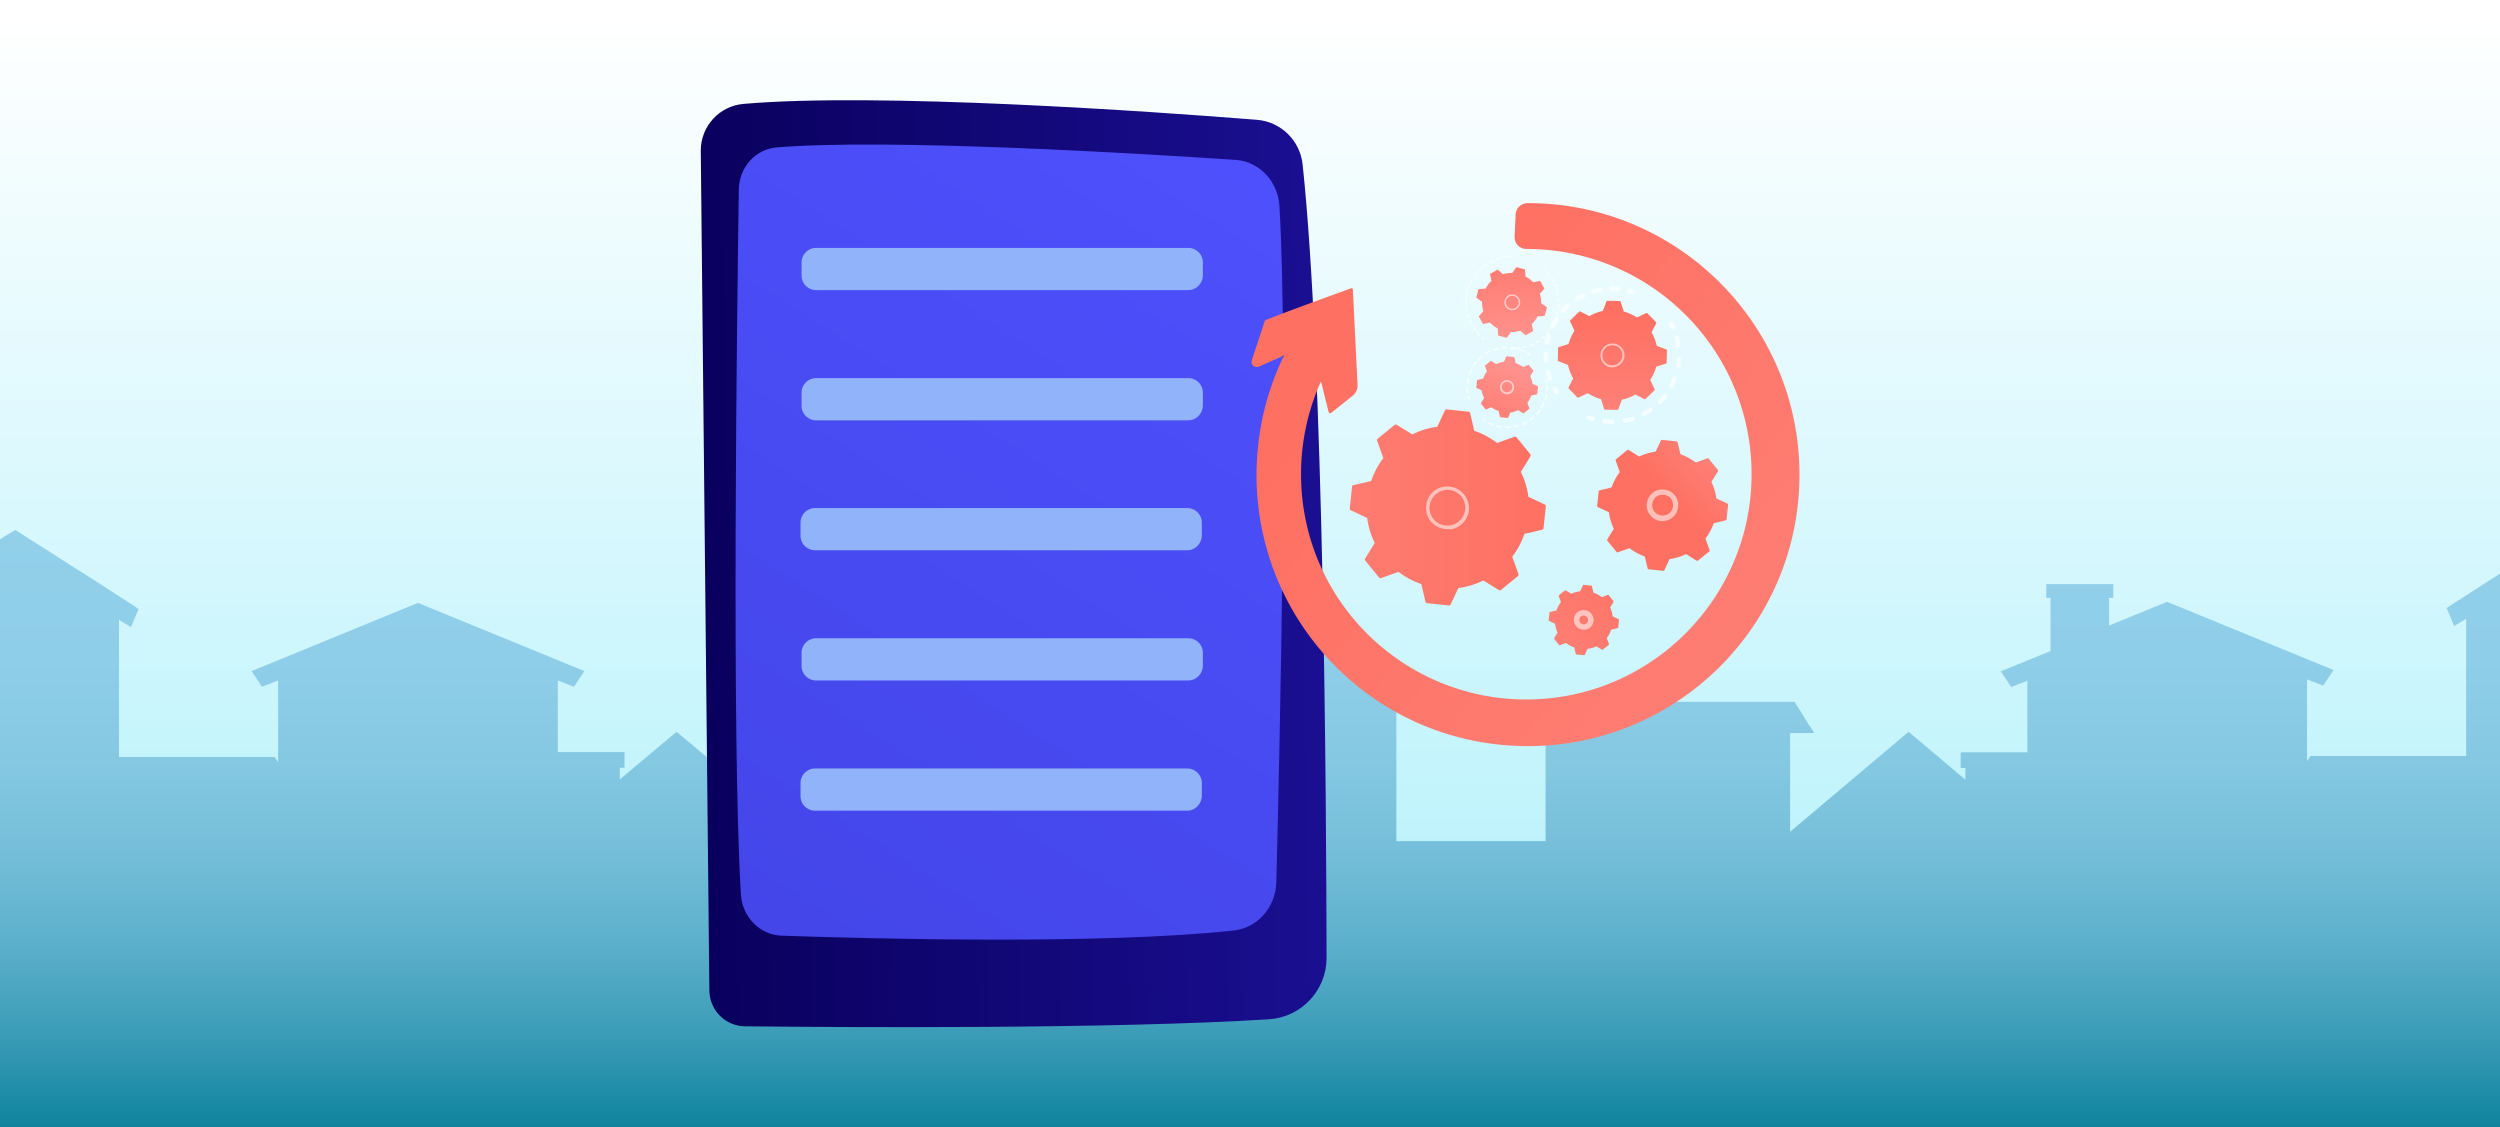 <svg xmlns="http://www.w3.org/2000/svg" xmlns:xlink="http://www.w3.org/1999/xlink" viewBox="0 0 960 432.9" xmlns:v="https://vecta.io/nano"><rect x="0" y="0" width="960" height="432.9" fill="#333333" stroke="none"/><style><![CDATA[.G{fill:#fff}.H{opacity:.56}.I{enable-background:new}.J{opacity:.64}]]></style><linearGradient id="A" gradientUnits="userSpaceOnUse" x1="479" y1="6.163" x2="479" y2="328.416"><stop offset="0" stop-color="#fff"/><stop offset="1" stop-color="#bef3fc"/></linearGradient><path d="M-6.4-12.3h970.8v451.5H-6.4z" fill="url(#A)"/><linearGradient id="B" gradientUnits="userSpaceOnUse" x1="496.3" y1="443" x2="496.3" y2="203.499"><stop offset="0" stop-color="#007a95"/><stop offset=".074" stop-color="#1989a3"/><stop offset=".203" stop-color="#3e9eb9"/><stop offset=".338" stop-color="#5cb0cb"/><stop offset=".48" stop-color="#74bed9"/><stop offset=".629" stop-color="#85c8e2"/><stop offset=".794" stop-color="#8fcee8"/><stop offset="1" stop-color="#92d0ea"/></linearGradient><path d="M1057.7 290.7h-2 0-1.3 0-4.2 0-1.3 0-5.1 0-1.3 0-4.2 0-1.3 0-5.1 0-1.3 0-4v-52.8l1 .6 3.6 2.2.1-.2.5-1.2h0l2.4-5.6-.4-.3h0l-1.9-1.2h0l-4.3-2.8h0l-.5-.3-2.1-1.3-.9-.6-9.8-6.3-.5-.3-1.4-.9-.5-.3-6.3-4.1-.8-.5h0l-2.8-1.8-.7-.5-9.5-6.1-.6-.4-2.6-1.6-1.8-1.2h0 0 0 0l-2.2 1.4-.6.4h0l-2.2 1.4-.6.4h0l-9.8 6.2-.1.1-9.4 6-.7.4-1.4.9h0l-11.1 7.1-.1.1-7 4.5h0l-.9.6-1.2.8 1.1 2.6h0l1.2 2.9.5 1.2.1.2 4-2.4.6-.4h0 0v52.7h-4.1 0-1.3 0-5.1 0-1.3 0-4.2 0-1.3 0-5.1 0-1.3 0-4.2 0-1.3 0-5.1 0-1.3 0-4.2 0-1.3 0-5.1 0-1.3 0-4.2 0-1.3 0-5.1 0-1.3 0-.4l-1.3 2v-31.4l6.2 2.4 4-6-63.9-26.2h0 0 0 0l-22.3 9.1v-10.6h1.6v-5.3h-25.7v5.3h1.6V250l-19.1 7.8 4 6 6.2-2.4v27.5h-25.6v6h1.8v4.5L732.9 281h0 0 0 0l-45.5 38.4v-37.9h9.3l-1-1.6-.4-.6h0l-.7-1h0l-.4-.6-.7-1.2h0l-.4-.6h0l-1.4-2.3h0l-1.8-2.8-.8-1.3h-1.7 0-.8 0-2.8 0-.8 0-3 0-.8 0-2.7 0-.8 0-3.1 0-.8 0-2.8 0-.8 0-3.1 0-.8 0-2.8 0-.8 0-3.1 0-.8 0-2.7 0-.8 0-3.9-3.6-3.1 0-.8 0-50.1l-4 6.4-.4.6-3.2 5.1h9.3V323h-4.4 0-1.3 0-4.2 0-1.3 0-5.1 0-1.2 0-4.2 0-1.3 0-5.1 0-.5-.9-.1 0-4.1 0-.1-1.2-.1 0-5 0-.1-1.2-.1 0-4 0-.1-1.2-.1 0-5 0-.1-1.2-.1 0-4v-52.7l4.6 2.8h0 0l3-7-6.6-4.3h0l-.2-.1-38.6-24.7-.2-.1-.5-.3-1.3-.9v-.1h0 0 0 0 0 0 0 0v.1l-37.6 24.1-.6.4h0l-1.5 1-1 .6h0l-4.5 2.9h0l-1.6 1h0l-.5.3 1.1 2.6h0l.2.6 1 2.4h0l.4.9.2.5h0 0l4.6-2.8V323h-4 0-.1-1.2-.1 0-5 0-.2-1.2-.1 0-4.1 0-.1-1.2-.1 0-5 0-.1-1.2-.1 0-4.1 0-.1-.8-.5 0-5.1 0-1.3 0-4.2 0-1.3 0-5.1 0-1.3 0-4.2 0-1.3 0-4.4v-41.6h9.3l-7.5-12h-5.2v-9.6h1.4v-6.1h-28.2v6.1h1.4v9.6h-66.6l-7.5 12h9.3v37.9L259.8 281h0 0 0 0L238 299.3v-4.5h1.8v-6h-25.6v-27.5l6.2 2.4 4-6-63.9-26.2h0 0 0 0l-63.9 26.2 4 6 6.2-2.4v31.4l-1.3-2h-.4 0-1.3 0-5.1 0-1.3 0-4.2 0-1.3 0-5.1 0-1.3 0-4.2 0H80h0-5.1 0-1.3 0-4.2 0-1.3 0H63h0-1.3 0-4.2 0-1.3 0-5.1 0-1.3 0-4.1V238h0 0l.6.4 4 2.4.1-.2.5-1.2 1.2-2.9h0l1.1-2.6-1.2-.9-.9-.6h0l-7-4.5-.1-.1-11.1-7.1h0l-1.4-.9-.7-.4-9.4-6-.1-.1-9.8-6.2h0l-.6-.4-2.2-1.4h0l-.6-.4-2.2-1.4h0 0 0 0L4 204.6l-2.6 1.6-.6.4-9.5 6.1-.7.5-2.8 1.8h0l-.8.5-6.3 4.1-.5.3-1.4.9-.5.3-9.8 6.3-.9.6-2.1 1.3-.5.3h0l-4.3 2.8h0l-1.9 1.2h0l-.4.3 2.4 5.6h0l.5 1.2.1.2 3.6-2.2 1-.6v52.8h-4 0-1.3 0-5.1 0-1.3 0-4.2 0-1.3 0-5.1 0-1.3 0-4.2 0-1.3 0-2V443h561.4 561.4V290.7h0z" fill="url(#B)"/><path d="M512-453.2v-40.5l-70.9-55.5h0 0 0 0l-70.9 55.5v40.6 7.2 34.2h70.9 0H512V-446v-7.2zm-157.8-52.9l6.1 8.3 80.7-60.9 80.7 60.9 6.1-8.3-40-30.9v-18.8h-13.7v8.3l-32.5-26-87.4 67.4zm80.4 77.9h-18.4v-27.1h18.4v27.1zm0-36.6h-18.4v-27.1h18.4v27.1zm31.4 36.6h-18.4v-27.1H466v27.1zm0-36.6h-18.4v-27.1H466v27.1z" fill="#99d9f2"/><linearGradient id="C" gradientUnits="userSpaceOnUse" x1="268.252" y1="218.37" x2="507.642" y2="213.127"><stop offset="0" stop-color="#09005d"/><stop offset="1" stop-color="#1a0f91"/></linearGradient><path d="M285.5 39.9c-9.3.8-16.4 8.6-16.4 17.9l3.3 323.1c.4 7.4 6.4 13.2 13.8 13.2 36.5.4 141.5 1.1 201.1-2.7 12.4-.8 22.1-11.1 22.1-23.5-.1-59.8-1-228-9.2-304.8-1-9.2-8.4-16.4-17.6-17.1-39.9-3.2-145.6-10.6-197.1-6.1z" fill="url(#C)"/><linearGradient id="D" gradientUnits="userSpaceOnUse" x1="509.112" y1="13.698" x2="220.432" y2="468.086"><stop offset="0" stop-color="#4f52ff"/><stop offset="1" stop-color="#4042e2"/></linearGradient><path d="M283.7 72.7c-.7 48.7-2.8 210.9.8 270.7.5 8.7 7.3 15.7 15.7 15.9 34.5 1.2 123.1 3.5 173.6-2 9.1-1 16-8.9 16.3-18.4 1.3-49.7 4.7-200.7 1.2-259.9-.6-9.4-7.8-17-16.8-17.6-37.4-2.5-133.4-8.3-176.3-4.8-8.1.7-14.3 7.6-14.5 16.1z" fill="url(#D)"/><g fill="#91b3fa"><path d="M455.9 211.3H313a5.59 5.59 0 0 1-5.6-5.6v-5a5.59 5.59 0 0 1 5.6-5.6h142.9a5.59 5.59 0 0 1 5.6 5.6v5c-.1 3.1-2.6 5.6-5.6 5.6z"/><use xlink:href="#N"/><path d="M455.9 311.3H313a5.59 5.59 0 0 1-5.6-5.6v-5a5.59 5.59 0 0 1 5.6-5.6h142.9a5.59 5.59 0 0 1 5.6 5.6v5c-.1 3-2.6 5.6-5.6 5.6z"/><use xlink:href="#N" y="99.9"/><use xlink:href="#N" y="-50"/></g><linearGradient id="E" gradientUnits="userSpaceOnUse" x1="524.558" y1="129.88" x2="881.981" y2="431.261"><stop offset="0" stop-color="#fe7062"/><stop offset="1" stop-color="#ff928e"/></linearGradient><path d="M586.7 78h0c-2.5 0-4.6 1.9-4.7 4.4l-.4 8.5a4.53 4.53 0 0 0 4.5 4.7h0c47.8 0 86.5 38.7 86.5 86.5 0 47.7-38.8 86.5-86.5 86.5-47.8 0-86.5-38.7-86.5-86.5 0-18.5 5.8-35.7 15.8-49.8-4.9-3-9.7-6.1-14.7-8.9-11.6 17-18.3 37.5-18.2 59.7.5 57.8 47.5 104 105.3 103.4 57.1-.6 103.2-47 103.2-104.2C691 124.7 644.3 78 586.7 78z" fill="url(#E)"/><linearGradient id="F" gradientUnits="userSpaceOnUse" x1="516.56" y1="139.366" x2="873.98" y2="440.745"><stop offset="0" stop-color="#fe7062"/><stop offset="1" stop-color="#ff928e"/></linearGradient><path d="M486 122.9c7.1-2.9 28.6-10.7 32.8-12.2.3-.1.7.1.7.5l1.8 36.7c.1 1.5-.6 3-1.8 4l-8.4 6.7c-.3.2-.8.1-.9-.3l-6.4-25.9c-.1-.3-.4-.5-.7-.4l-19.7 8.8c-1.6.7-3.3-.8-2.7-2.5l5-15.1c0-.1.1-.2.3-.3z" fill="url(#F)"/><linearGradient id="G" gradientUnits="userSpaceOnUse" x1="598.28" y1="194.879" x2="365.902" y2="194.719"><stop offset="0" stop-color="#fe7062"/><stop offset="1" stop-color="#ff928e"/></linearGradient><path d="M529.6 221.8c.2.2.4.3.7.2l6.7-2.4c2.6 2 5.6 3.6 8.8 4.7l1.6 6.9c.1.2.3.4.5.4l8.5.9c.2 0 .5-.1.6-.3l3-6.4c3.4-.4 6.6-1.4 9.6-2.9l6 3.7c.2.1.5.1.7 0l6.6-5.4c.2-.2.3-.4.2-.7l-2.4-6.7c2-2.6 3.6-5.6 4.7-8.8l6.9-1.6c.2-.1.4-.3.4-.5l.9-8.5c0-.2-.1-.5-.3-.6l-6.4-3c-.4-3.4-1.4-6.6-2.9-9.6l3.7-6c.1-.2.1-.5 0-.7l-5.4-6.6c-.2-.2-.4-.3-.7-.2l-6.7 2.4c-2.6-2-5.6-3.6-8.8-4.7l-1.6-6.9c-.1-.2-.3-.4-.5-.4l-8.5-.9c-.2 0-.5.1-.6.3l-3 6.4c-3.4.4-6.6 1.4-9.6 2.9l-6-3.7c-.2-.1-.5-.1-.7 0l-6.6 5.4c-.2.2-.3.4-.2.7l2.4 6.7c-2 2.6-3.6 5.6-4.7 8.8l-6.9 1.6c-.2.1-.4.3-.4.5l-.9 8.5c0 .2.1.5.3.6l6.4 3c.4 3.4 1.4 6.6 2.9 9.6l-3.7 6c-.1.2-.1.5 0 .7l5.4 6.6z" fill="url(#G)"/><path d="M555.8 203.2c-1.8 0-3.5-.6-4.9-1.6-1.8-1.3-2.9-3.2-3.2-5.4s.2-4.4 1.5-6.1c1.3-1.8 3.2-2.9 5.4-3.2 4.5-.7 8.7 2.5 9.4 7s-2.5 8.7-7 9.4c-.4-.2-.8-.1-1.2-.1zm0-15.1c-.3 0-.7 0-1 .1-1.8.3-3.4 1.2-4.5 2.7s-1.5 3.3-1.3 5.1c.3 1.8 1.2 3.4 2.7 4.5s3.3 1.5 5.1 1.3c3.7-.6 6.3-4 5.8-7.8-.5-3.5-3.4-5.9-6.8-5.9z" class="G H I"/><linearGradient id="H" gradientUnits="userSpaceOnUse" x1="618.7" y1="120.478" x2="620.793" y2="195.505"><stop offset="0" stop-color="#fe7062"/><stop offset="1" stop-color="#ff928e"/></linearGradient><path d="M606.1 152.7l3.6-1.7c1.6 1 3.3 1.8 5.1 2.3l1.2 3.8c0 .1.2.2.3.2l4.8.1c.1 0 .3-.1.3-.2l1.4-3.7c1.9-.4 3.6-1.1 5.2-2l3.5 1.8c.1.1.3 0 .4-.1l3.4-3.3c.1-.1.1-.2.1-.4l-1.7-3.6c1-1.6 1.8-3.3 2.3-5.1l3.8-1.2c.1 0 .2-.2.2-.3l.1-4.8c0-.1-.1-.3-.2-.3l-3.7-1.4c-.4-1.9-1.1-3.6-2-5.2l1.8-3.5c.1-.1 0-.3-.1-.4l-3.3-3.4c-.1-.1-.2-.1-.4-.1l-3.6 1.7c-1.6-1-3.3-1.8-5.1-2.3l-1.2-3.8c0-.1-.2-.2-.3-.2l-4.8-.1c-.1 0-.3.1-.3.2l-1.4 3.7c-1.9.4-3.6 1.1-5.2 2l-3.5-1.8c-.1-.1-.3 0-.4.1L603 123c-.1.1-.1.2-.1.4l1.7 3.6c-1 1.6-1.8 3.3-2.3 5.1l-3.8 1.2c-.1 0-.2.2-.2.3l-.1 4.8c0 .1.1.3.2.3l3.7 1.4c.4 1.9 1.1 3.6 2 5.2l-1.8 3.5c-.1.1 0 .3.1.4l3.3 3.4c.1.2.2.2.4.1z" fill="url(#H)"/><path d="M619.1 141.1c-.9 0-1.7-.2-2.4-.7-1-.7-1.8-1.7-2-2.9-.3-1.2-.1-2.4.6-3.5.6-1 1.7-1.8 2.9-2 2.5-.6 4.9 1 5.5 3.4s-1 4.9-3.4 5.5c-.5.1-.8.2-1.2.2zm.1-8.5c-.3 0-.6 0-.9.1-1 .2-1.9.8-2.4 1.7-.6.9-.7 1.9-.5 2.9s.8 1.9 1.7 2.4c.9.6 1.9.7 2.9.5 2.1-.5 3.4-2.6 2.9-4.7-.4-1.7-2-2.9-3.7-2.9z" class="G H I"/><g class="G J"><path d="M597.8 151.4c-.3 0-.6-.1-.7-.4-.3-.4-.5-.8-.8-1.2-.2-.4-.1-1 .3-1.2s1-.1 1.2.3.5.8.7 1.1c.3.4.2.9-.3 1.2a.76.76 0 0 1-.4.2zm-2.6-5.1c-.4 0-.7-.2-.8-.6l-.8-2.6c-.1-.5.2-.9.6-1.1.5-.1.9.2 1.1.6a24.13 24.13 0 0 0 .8 2.5c.2.5-.1 1-.5 1.1-.2 0-.3.1-.4.1zm-1.5-6.8c-.4 0-.8-.3-.9-.8-.1-.7-.1-1.5-.1-2.2v-.5c0-.5.4-.9.9-.9s.9.4.9.9v.5l.1 2.1c0 .4-.4.8-.9.9h0zm.3-7h-.2c-.5-.1-.8-.5-.7-1l.7-2.7c.1-.5.6-.7 1.1-.6s.7.6.6 1.1c-.2.8-.5 1.7-.6 2.5-.1.4-.4.7-.9.7zm2.3-6.6c-.1 0-.3 0-.4-.1-.4-.2-.6-.7-.4-1.2.4-.8.9-1.6 1.4-2.4.3-.4.8-.5 1.2-.3.4.3.5.8.3 1.2-.5.7-.9 1.5-1.3 2.2-.2.5-.5.6-.8.6zm3.9-5.7c-.2 0-.4-.1-.6-.2-.4-.3-.4-.9-.1-1.2.6-.7 1.3-1.3 1.9-1.9.4-.3.9-.3 1.2.1s.3.9-.1 1.2l-1.8 1.8c0 .1-.3.2-.5.2zm5.3-4.5c-.3 0-.6-.1-.7-.4-.3-.4-.1-.9.3-1.2.8-.5 1.6-.9 2.4-1.3.4-.2 1 0 1.2.4s0 1-.4 1.2c-.8.4-1.5.8-2.2 1.3h-.6zm6.4-2.9c-.4 0-.7-.2-.8-.6-.1-.5.1-.9.6-1.1s1.1-.3 1.6-.4c.3-.1.7-.2 1-.2.5-.1.9.2 1 .7s-.2.9-.7 1c-.3.1-.7.1-1 .2-.5.1-1 .3-1.5.4h-.2zm9.5-.9s-.1 0 0 0c-.9-.1-1.8-.1-2.6-.1-.5 0-.9-.4-.9-.9s.4-.9.9-.9l2.7.1c.5 0 .8.5.8.9-.1.5-.5.9-.9.9zm5.6 1.1h-.3c-.4-.1-.9-.3-1.3-.4-.5-.1-.7-.6-.6-1.1s.6-.7 1.1-.6.9.3 1.4.4.7.6.6 1.1c-.2.4-.5.6-.9.6z"/></g><g class="G J"><path d="M642.3 126.4c-.3 0-.6-.2-.8-.5l-.6-1.2c-.2-.4-.1-1 .4-1.2.4-.2 1-.1 1.2.4.2.4.4.9.7 1.3.2.4 0 1-.4 1.2h-.5zm-23.2 36.5c-1 0-2-.1-3-.2-.5-.1-.8-.5-.8-1 .1-.5.5-.8 1-.8l2.8.2h0c.5 0 .9.4.9.9s-.3.9-.9.9h0 0zm4.9-.5c-.4 0-.8-.3-.9-.7-.1-.5.2-.9.7-1 .3-.1.6-.1.9-.2.6-.1 1.3-.3 1.9-.5.5-.1.9.1 1.1.6.1.5-.1.9-.6 1.1-.7.2-1.3.4-2 .5-.3.1-.6.1-1 .2h-.1zm7.2-2.5c-.3 0-.6-.2-.8-.5-.2-.4-.1-1 .4-1.2.8-.4 1.7-1 2.4-1.5.4-.3.9-.2 1.2.2s.2.9-.2 1.2c-.8.6-1.7 1.1-2.6 1.6-.1.1-.2.2-.4.2zm6.2-4.7c-.2 0-.4-.1-.6-.2-.3-.3-.4-.9 0-1.2.7-.7 1.3-1.4 1.9-2.2.3-.4.8-.5 1.2-.2s.5.8.2 1.2c-.6.8-1.3 1.6-2 2.3-.2.2-.4.3-.7.3zm4.5-6.3c-.1 0-.3 0-.4-.1-.4-.2-.6-.7-.4-1.2.4-.8.8-1.7 1.1-2.6.2-.5.7-.7 1.1-.5.5.2.7.7.5 1.1l-1.2 2.8c0 .4-.3.5-.7.5zm2.5-7.3h0c-.6-.1-.9-.5-.8-1a13.33 13.33 0 0 0 .3-2.8c0-.5.4-.9.9-.8.5 0 .9.4.8.9l-.3 3c-.1.4-.5.7-.9.7zm.1-7.8c-.4 0-.8-.3-.9-.8l-.4-2.2c-.1-.2-.1-.4-.2-.7-.1-.5.2-.9.6-1.1.5-.1.9.2 1.1.6.1.2.1.5.2.7.2.8.3 1.5.4 2.3.1.5-.3.9-.7 1 0 .2-.1.2-.1.2zm-33 27.9h-.3c-.5-.1-.9-.3-1.4-.5s-.7-.7-.5-1.1c.2-.5.7-.7 1.1-.5s.8.3 1.3.4.7.6.6 1.1c-.1.4-.4.6-.8.6z"/></g><linearGradient id="I" gradientUnits="userSpaceOnUse" x1="641.206" y1="191.455" x2="674.639" y2="160.028"><stop offset="0" stop-color="#fe7062"/><stop offset="1" stop-color="#ff928e"/></linearGradient><path d="M620.8 212c.1.1.3.2.4.1l4.5-1.6c1.8 1.4 3.7 2.4 5.9 3.2l1.1 4.6c0 .2.2.3.3.3l5.7.6c.2 0 .3-.1.4-.2l2-4.3c2.3-.3 4.4-1 6.4-1.9l4 2.5c.1.1.3.1.5 0l4.4-3.6c.1-.1.2-.3.1-.4l-1.6-4.5c1.4-1.8 2.4-3.7 3.2-5.9l4.6-1.1c.2 0 .3-.2.3-.3l.6-5.7c0-.2-.1-.3-.2-.4l-4.3-2c-.3-2.3-1-4.4-1.9-6.4l2.5-4c.1-.1.1-.3 0-.5l-3.6-4.4c-.1-.1-.3-.2-.4-.1l-4.5 1.6c-1.8-1.4-3.7-2.4-5.9-3.2l-1.1-4.6c0-.2-.2-.3-.3-.3l-5.7-.6c-.2 0-.3.1-.4.2l-2 4.3c-2.3.3-4.4 1-6.4 1.9l-4-2.5c-.1-.1-.3-.1-.5 0l-4.4 3.6c-.1.1-.2.3-.1.4l1.6 4.5c-1.4 1.8-2.4 3.7-3.2 5.9l-4.6 1.1c-.2 0-.3.2-.3.3l-.6 5.7c0 .2.1.3.2.4l4.3 2c.3 2.3 1 4.4 1.9 6.4l-2.5 4c-.1.1-.1.3 0 .5l3.6 4.4z" fill="url(#I)"/><path d="M638.4 200.1c-1.3 0-2.6-.4-3.6-1.2-1.3-1-2.2-2.4-2.4-4a6.49 6.49 0 0 1 1.1-4.5c1-1.3 2.4-2.2 4-2.4a6.49 6.49 0 0 1 4.5 1.1c1.3 1 2.2 2.4 2.4 4a6.49 6.49 0 0 1-1.1 4.5c-1 1.3-2.4 2.2-4 2.4-.3.1-.6.1-.9.1zm0-10.1h-.6c-1.1.2-2 .7-2.6 1.6s-.9 1.9-.7 3 .7 2 1.6 2.6 1.9.9 3 .7h0c1.1-.2 2-.7 2.6-1.6s.9-1.9.7-3-.7-2-1.6-2.6c-.7-.5-1.5-.7-2.4-.7z" class="G H I"/><linearGradient id="J" gradientUnits="userSpaceOnUse" x1="629.048" y1="213.659" x2="554.022" y2="301.597"><stop offset="0" stop-color="#fe7062"/><stop offset="1" stop-color="#ff928e"/></linearGradient><path d="M598.7 247.7c.1.1.2.1.2.1l2.4-.9c.9.7 2 1.3 3.2 1.7l.6 2.5c0 .1.1.2.2.2l3 .3c.1 0 .2 0 .2-.1l1.1-2.3c1.2-.2 2.4-.5 3.4-1l2.2 1.3h.2l2.4-1.9c.1-.1.1-.2.1-.2l-.9-2.4c.7-.9 1.3-2 1.7-3.2l2.5-.6c.1 0 .2-.1.2-.2l.3-3c0-.1 0-.2-.1-.2l-2.3-1.1c-.2-1.2-.5-2.4-1-3.4l1.3-2.2v-.2l-1.9-2.4c-.1-.1-.2-.1-.2-.1l-2.4.9c-.9-.7-2-1.3-3.2-1.7l-.6-2.5c0-.1-.1-.2-.2-.2l-3-.3c-.1 0-.2 0-.2.1l-1.1 2.3c-1.2.2-2.4.5-3.4 1l-2.2-1.3h-.2l-2.4 1.9c-.1.1-.1.2-.1.2l.9 2.4c-.7.9-1.3 2-1.7 3.2l-2.5.6c-.1 0-.2.1-.2.2l-.3 3c0 .1 0 .2.1.2l2.3 1.1c.2 1.2.5 2.4 1 3.4l-1.3 2.2v.2l1.9 2.4z" fill="url(#J)"/><path d="M608.1 241.8c-1.8 0-3.4-1.3-3.7-3.2-.3-2.1 1.1-4 3.2-4.3 1-.1 2 .1 2.8.7s1.3 1.5 1.5 2.5c.3 2.1-1.1 4-3.2 4.3h-.6zm0-5.4h-.2c-.9.1-1.5 1-1.4 1.9s1 1.5 1.9 1.4 1.5-1 1.4-1.9c-.1-.4-.3-.8-.7-1.1a1.69 1.69 0 0 0-1-.3z" class="G H I"/><g class="G J"><path d="M564 153.4c-.2 0-.3-.1-.3-.3-.1-.3-.2-.6-.2-.9 0-.2.1-.4.3-.4s.4.1.4.3c.1.3.1.6.2.8 0 .3-.1.5-.4.5h0zm-.5-2.5c-.2 0-.3-.1-.3-.3-.1-.6-.1-1.2-.1-1.7 0-.2.2-.3.3-.4h0c.2 0 .3.2.3.3 0 .6 0 1.1.1 1.7 0 .2-.1.4-.3.4h0zm0-3.4c-.1 0-.1 0 0 0-.2 0-.4-.2-.3-.4l.3-1.7c0-.2.2-.3.4-.3s.3.2.3.4l-.3 1.7c-.1.1-.3.3-.4.3zm.7-3.4h0c-.3-.1-.4-.3-.3-.4.2-.6.4-1.1.7-1.6.1-.2.3-.2.5-.2.2.1.2.3.2.5-.2.5-.5 1-.6 1.6-.2 0-.4.1-.5.1zm1.5-3.1c-.1 0-.1 0-.2-.1-.2-.1-.2-.3-.1-.5.3-.5.6-1 1-1.4.1-.2.3-.2.5-.1s.2.3.1.5l-1 1.4c-.1.2-.2.2-.3.2zm2.1-2.6c-.1 0-.2 0-.2-.1-.1-.1-.1-.4 0-.5l1.3-1.2c.2-.1.4-.1.5.1.1.1.1.4-.1.5-.4.3-.8.7-1.2 1.1-.1 0-.2.1-.3.1zm2.6-2.2c-.1 0-.2-.1-.3-.2-.1-.2-.1-.4.1-.5l1.5-.9c.2-.1.4 0 .5.2s0 .4-.2.5c-.5.2-1 .5-1.6.9h0zm14.8-1h0l-1.7-.6c-.2-.1-.3-.3-.2-.4.1-.2.3-.3.4-.2.6.2 1.1.4 1.6.7.2.1.3.3.2.5-.1-.1-.2 0-.3 0zm-11.7-.5c-.1 0-.3-.1-.3-.2-.1-.2 0-.4.2-.4.5-.2 1.1-.4 1.7-.5.2 0 .4.1.4.3s-.1.4-.3.4l-1.7.4h0zm8.4-.6h0l-1.7-.3c-.2 0-.3-.2-.3-.4s.2-.3.4-.3l1.7.3c.2 0 .3.2.3.4s-.2.3-.4.3zm-5.1-.2c-.2 0-.3-.1-.3-.3s.1-.4.3-.4c.6-.1 1.2-.1 1.7-.1h0c.2 0 .3.2.3.3 0 .2-.2.4-.3.4-.5 0-1.1 0-1.7.1h0zm10.6 2.6c-.1 0-.1 0-.2-.1-.2-.2-.5-.3-.7-.5-.2-.1-.2-.3-.1-.5s.3-.2.5-.1c.3.2.5.3.7.5.2.1.2.3.1.5 0 .2-.1.2-.3.2z"/></g><g class="G J"><path d="M593.9 146.9c-.2 0-.3-.1-.3-.3 0-.3-.1-.6-.1-.8s.1-.4.3-.4.4.1.4.3c.1.3.1.6.2.9-.1.1-.3.3-.5.3h0zm-15.2 17.5h-.7c-.2 0-.3-.2-.3-.4s.2-.3.4-.3h1.6c.2 0 .4.1.4.3s-.1.4-.3.4h-1.1zm-2.4-.1h0c-.6-.1-1.2-.2-1.7-.4-.2-.1-.3-.2-.2-.4s.2-.3.4-.2c.5.1 1.1.3 1.6.3.2 0 .3.2.3.4 0 .1-.2.3-.4.3zm5.1-.1c-.2 0-.3-.1-.3-.3s.1-.4.3-.4c.5-.1 1.1-.2 1.6-.4.2-.1.4.1.4.2.1.2-.1.4-.2.4-.6.3-1.2.4-1.8.5h0zm-8.3-.8h0c-.6-.2-1.2-.5-1.7-.7-.2-.1-.2-.3-.1-.5s.3-.2.5-.1c.5.3 1 .5 1.5.7.2.1.3.3.2.5-.1 0-.3.1-.4.1zm11.5-.1c-.1 0-.3-.1-.3-.2-.1-.2 0-.4.2-.5.5-.2 1-.5 1.5-.7.2-.1.4 0 .5.1.1.2 0 .4-.1.5-.5.3-1 .5-1.6.8h-.2zm2.9-1.7c-.1 0-.2-.1-.3-.1-.1-.2-.1-.4.1-.5l1.3-1c.1-.1.4-.1.5 0s.1.4 0 .5c-.4.4-.9.7-1.4 1.1h-.2zm2.6-2.2c-.1 0-.2 0-.2-.1-.1-.1-.2-.4 0-.5a6.42 6.42 0 0 0 1-1.3c.1-.2.3-.2.5-.1s.2.3.1.5c-.3.5-.7.9-1.1 1.3-.1.2-.2.2-.3.2zm1.9-2.7h-.2c-.2-.1-.2-.3-.1-.5.3-.5.5-1 .7-1.5.1-.2.3-.3.5-.2s.3.3.2.5c-.2.5-.5 1-.8 1.5 0 .1-.1.2-.3.2zm1.4-3.1h0c-.3-.1-.4-.3-.3-.4.2-.5.3-1.1.4-1.6 0-.2.2-.3.4-.3s.3.2.3.4c-.1.6-.2 1.1-.4 1.7a.76.76 0 0 1-.4.2zm.6-3.3h0c-.2 0-.4-.2-.3-.4v-.1-1-.5c0-.2.1-.4.3-.4s.4.1.4.3v.5 1.1.1c-.1.2-.2.4-.4.4zm-23.9 11.5c-.1 0-.1 0-.2-.1-.2-.2-.5-.3-.7-.5-.2-.1-.2-.3-.1-.5s.3-.2.5-.1c.2.2.5.3.7.5.2.1.2.3.1.5-.1.1-.2.2-.3.2z"/></g><linearGradient id="K" gradientUnits="userSpaceOnUse" x1="567.823" y1="174.614" x2="582.014" y2="140.881"><stop offset="0" stop-color="#fe7062"/><stop offset="1" stop-color="#ff928e"/></linearGradient><path d="M570.4 157.1c0 .1.1.1.2.1l2.1-.8c.8.6 1.8 1.1 2.8 1.5l.5 2.2c0 .1.1.1.2.1l2.7.3c.1 0 .2 0 .2-.1l.9-2c1.1-.1 2.1-.5 3-.9l1.9 1.2h.2l2.1-1.7c.1 0 .1-.1.1-.2l-.8-2.1c.6-.8 1.1-1.8 1.5-2.8l2.2-.5c.1 0 .1-.1.1-.2l.3-2.7c0-.1 0-.2-.1-.2l-2-.9c-.1-1.1-.5-2.1-.9-3l1.2-1.9v-.2l-1.7-2.1c0-.1-.1-.1-.2-.1l-2.1.8c-.8-.6-1.8-1.1-2.8-1.5l-.5-2.2c0-.1-.1-.1-.2-.1l-2.7-.3c-.1 0-.2 0-.2.1l-.9 2c-1.1.1-2.1.5-3 .9l-1.9-1.2h-.2l-2.1 1.7c-.1 0-.1.1-.1.2l.8 2.1c-.6.8-1.1 1.8-1.5 2.8l-2.2.5c-.1 0-.1.1-.1.2l-.3 2.7c0 .1 0 .2.1.2l2 .9c.1 1.1.5 2.1.9 3l-1.2 1.9v.2l1.7 2.1z" fill="url(#K)"/><path d="M578.7 151.4c-1.3 0-2.5-1-2.7-2.3-.2-1.5.8-2.9 2.3-3.1s2.9.8 3.1 2.3-.8 2.9-2.3 3.1h-.4zm0-4.8h-.3c-1.1.2-1.9 1.2-1.7 2.3s1.2 1.9 2.3 1.7h0c1.1-.2 1.9-1.2 1.7-2.3-.1-1-1-1.7-2-1.7z" class="G H I"/><g class="G J"><path d="M569.7 130.5c-.1 0-.1 0-.2-.1-.2-.1-.4-.3-.5-.4s-.1-.3 0-.4.3-.1.4 0c.2.1.3.3.5.4.1.1.1.3 0 .4 0 0-.1.1-.2.1zm-1.5-1.4c-.1 0-.1 0-.2-.1-.3-.3-.6-.7-.9-1-.1-.1-.1-.3 0-.4s.3-.1.4 0c.3.3.6.7.9 1 .1.1.1.3 0 .4 0 .1-.1.1-.2.1zm-1.8-2.1c-.1 0-.2 0-.2-.1-.3-.4-.5-.8-.8-1.2-.1-.1 0-.3.1-.4s.3 0 .4.1a4.44 4.44 0 0 0 .8 1.1c.1.1.1.3-.1.4-.1.1-.1.1-.2.1zm-1.4-2.3c-.1 0-.2-.1-.2-.1l-.6-1.3c-.1-.1 0-.3.1-.4s.3 0 .4.1l.6 1.2c.1.1 0 .3-.1.4s-.2.1-.2.1zm-1.1-2.5c-.1 0-.2-.1-.3-.2-.1-.4-.3-.9-.4-1.3 0-.1.1-.3.2-.3s.3 0 .3.2c.1.4.2.9.4 1.3.1.1 0 .2-.2.3h0zm-.7-2.7c-.1 0-.2-.1-.3-.2-.1-.5-.1-.9-.2-1.4 0-.1.1-.3.2-.3s.3.1.3.2c0 .4.1.9.2 1.3.1.3 0 .4-.2.4h0zm-.2-2.7c-.1 0-.3-.1-.3-.3v-.3-1.1c0-.1.1-.3.3-.3.1 0 .3.1.3.3v1 .3c-.1.3-.2.4-.3.4h0zm.1-2.7h0c-.2 0-.3-.2-.3-.3.1-.5.1-.9.2-1.4 0-.1.2-.2.3-.2s.2.2.2.3c-.1.4-.2.9-.2 1.3.1.2 0 .3-.2.3zm.6-2.7h0c-.2-.1-.3-.2-.3-.3.1-.4.3-.9.4-1.3.1-.1.2-.2.3-.2.1.1.2.2.2.3-.2.4-.3.8-.4 1.3 0 .1-.1.2-.2.2zm1-2.5h0c-.2-.1-.3-.2-.2-.4l.6-1.2c.1-.1.2-.2.4-.1.1.1.2.2.1.4l-.6 1.2c-.1 0-.2.1-.3.1zm1.4-2.4h-.2c-.1-.1-.2-.3-.1-.4.3-.4.5-.8.8-1.1.1-.1.3-.1.4 0s.1.3 0 .4c-.3.3-.5.7-.8 1.1 0-.1-.1 0-.1 0zm1.7-2.1c-.1 0-.1 0-.2-.1s-.1-.3 0-.4c.3-.3.6-.7 1-1 .1-.1.3-.1.4 0s.1.3 0 .4c-.3.3-.7.6-1 .9l-.2.2zm2-1.9c-.1 0-.2 0-.2-.1-.1-.1-.1-.3 0-.4.4-.3.7-.6 1.1-.8.1-.1.3 0 .4.1s0 .3-.1.4c-.4.2-.7.5-1.1.8h-.1zm2.3-1.5c-.1 0-.2 0-.2-.1-.1-.1 0-.3.1-.4l1.2-.6c.1-.1.3 0 .4.1s0 .3-.1.4l-1.2.6h-.2zm2.4-1.2c-.1 0-.2-.1-.3-.2s0-.3.2-.3c.4-.2.9-.3 1.3-.4.1 0 .3 0 .3.2 0 .1 0 .3-.2.3-.3.1-.8.3-1.3.4h0zm2.7-.7c-.1 0-.2-.1-.3-.2 0-.1.1-.3.2-.3.5-.1.9-.2 1.4-.2.1 0 .3.1.3.2s-.1.3-.2.3c-.5 0-.9.1-1.4.2h0zm2.7-.4c-.1 0-.3-.1-.3-.3 0-.1.1-.3.3-.3h.7c.2 0 .3.1.3.3 0 .1-.1.3-.3.3h-.7 0z"/></g><g class="G J"><path d="M593.4 104c-.1 0-.1 0-.2-.1l-.5-.5c-.1-.1-.1-.3 0-.4s.3-.1.4 0l.5.5c.1.1.1.3 0 .4s-.2.1-.2.1zm-11.3 30.2c-.1 0-.3-.1-.3-.2s.1-.3.2-.3c.4 0 .9-.1 1.3-.2.1 0 .3.1.3.2s-.1.3-.2.3a4.44 4.44 0 0 1-1.3.2h0zm2.7-.4c-.1 0-.2-.1-.3-.2 0-.1.1-.3.2-.3.4-.1.9-.2 1.3-.4.1 0 .3 0 .3.2 0 .1 0 .3-.2.3-.3.2-.8.3-1.3.4h0zm2.6-.8c-.1 0-.2-.1-.2-.2-.1-.1 0-.3.1-.3.4-.2.8-.3 1.2-.5.1-.1.3 0 .4.1s0 .3-.1.4l-1.2.6-.2-.1zm2.4-1.2c-.1 0-.2 0-.2-.1-.1-.1 0-.3.1-.4.1 0 .2-.1.2-.1l.9-.6c.1-.1.3-.1.4.1.1.1.1.3-.1.4l-.9.6c-.1 0-.2.1-.2.1h-.2zm2.2-1.5c-.1 0-.2 0-.2-.1-.1-.1-.1-.3 0-.4.3-.3.7-.6 1-.9.1-.1.3-.1.4 0s.1.3 0 .4c-.3.3-.7.6-1 .9-.1 0-.1.1-.2.1zm1.9-1.9c-.1 0-.1 0-.2-.1s-.1-.3 0-.4c.3-.3.6-.7.9-1 .1-.1.3-.1.4 0s.1.3 0 .4c-.3.4-.6.7-.9 1 0 .1-.1.1-.2.1zm1.7-2.1c-.1 0-.1 0 0 0-.2-.1-.3-.2-.2-.4.2-.4.5-.7.7-1.1.1-.1.2-.2.4-.1.1.1.2.2.1.4-.2.4-.5.8-.7 1.2-.1-.1-.2 0-.3 0zm1.3-2.4h0c-.2-.1-.3-.2-.2-.4.2-.4.4-.8.5-1.2.1-.1.2-.2.3-.2.1.1.2.2.2.3-.2.4-.3.8-.5 1.3-.1.2-.2.2-.3.2zm.9-2.5h0c-.2-.1-.3-.2-.3-.3l.3-1.3c0-.1.2-.2.3-.2s.2.2.2.3l-.3 1.3c.1.1-.1.2-.2.2zm.6-2.6h0c-.2 0-.3-.2-.3-.3.1-.4.1-.9.1-1.3 0-.1.1-.3.3-.3.1 0 .3.1.3.3 0 .5-.1.9-.1 1.4-.1.1-.2.2-.3.2zm.1-2.7c-.1 0-.3-.1-.3-.3 0-.4 0-.9-.1-1.3 0-.1.1-.3.2-.3s.3.1.3.2c0 .5.1.9.1 1.4.1.2 0 .3-.2.3h0zm-.2-2.7c-.1 0-.2-.1-.3-.2l-.3-1.3c0-.1 0-.3.2-.3.1 0 .3 0 .3.2l.3 1.3c0 .1 0 .3-.2.3h0zm-.7-2.6c-.1 0-.2-.1-.3-.2-.1-.4-.3-.8-.5-1.2-.1-.1 0-.3.1-.4s.3 0 .4.1c.2.4.3.8.5 1.3.1.2 0 .3-.2.4h0zm-1.1-2.5c-.1 0-.2-.1-.2-.1l-.6-1.1v-.1c-.1-.1 0-.3.1-.4s.3 0 .4.1v.1l.6 1.1c.1.1 0 .3-.1.4h-.2zm-1.4-2.3c-.1 0-.2 0-.2-.1-.3-.4-.5-.7-.8-1-.1-.1-.1-.3 0-.4s.3-.1.4 0a4.44 4.44 0 0 1 .8 1.1c.1.1.1.3-.1.4h-.1zm-14.3 28.3h-.7c-.1 0-.3-.1-.3-.3 0-.1.1-.3.3-.3h.7 0c.1 0 .3.1.3.3s-.2.3-.3.3z"/></g><linearGradient id="L" gradientUnits="userSpaceOnUse" x1="578.094" y1="86.055" x2="581.608" y2="131.032"><stop offset="0" stop-color="#fe7062"/><stop offset="1" stop-color="#ff928e"/></linearGradient><path d="M578.5 129.7c.1 0 .2 0 .2-.1l1.5-2.1c1.2 0 2.4-.1 3.6-.5l1.9 1.7c.1.1.2.1.2 0l2.7-1.5c.1 0 .1-.1.1-.2l-.5-2.6c.9-.8 1.7-1.8 2.2-2.9l2.6-.2c.1 0 .2-.1.2-.2l.8-3c0-.1 0-.2-.1-.2l-2.1-1.5c0-1.2-.1-2.4-.5-3.6l1.7-1.9c.1-.1.1-.2 0-.2l-1.5-2.7c0-.1-.1-.1-.2-.1l-2.6.5c-.8-.9-1.8-1.7-2.9-2.2l-.2-2.6c0-.1-.1-.2-.2-.2l-3-.8c-.1 0-.2 0-.2.1l-1.5 2.1c-1.2 0-2.4.1-3.6.5l-1.9-1.7c-.1-.1-.2-.1-.2 0l-2.7 1.5c-.1 0-.1.1-.1.2l.5 2.6c-.9.8-1.7 1.8-2.2 2.9l-2.6.2c-.1 0-.2.1-.2.2l-.8 3c0 .1 0 .2.1.2l2.1 1.5c0 1.2.1 2.4.5 3.6l-1.7 1.9c-.1.1-.1.2 0 .2l1.5 2.7c0 .1.1.1.2.1l2.6-.5c.8.9 1.8 1.7 2.9 2.2l.2 2.6c0 .1.1.2.2.2l3 .8z" fill="url(#L)"/><path d="M580.7 119.1c-.8 0-1.6-.3-2.2-.9-1.2-1.2-1.1-3.1.1-4.3s3.1-1.1 4.3.1 1.1 3.1-.1 4.3c-.6.6-1.4.8-2.1.8zm0-5.5a2.34 2.34 0 0 0-1.7.7c-1 1-1 2.5-.1 3.5s2.5 1 3.5.1h0c.5-.5.8-1.1.8-1.7 0-.7-.2-1.3-.7-1.8s-1.2-.8-1.8-.8z" class="G H I"/><defs ><path id="N" d="M456.3 161.4H313.4a5.59 5.59 0 0 1-5.6-5.6v-5a5.59 5.59 0 0 1 5.6-5.6h142.9a5.59 5.59 0 0 1 5.6 5.6v5c-.1 3.1-2.6 5.6-5.6 5.6z"/></defs></svg>